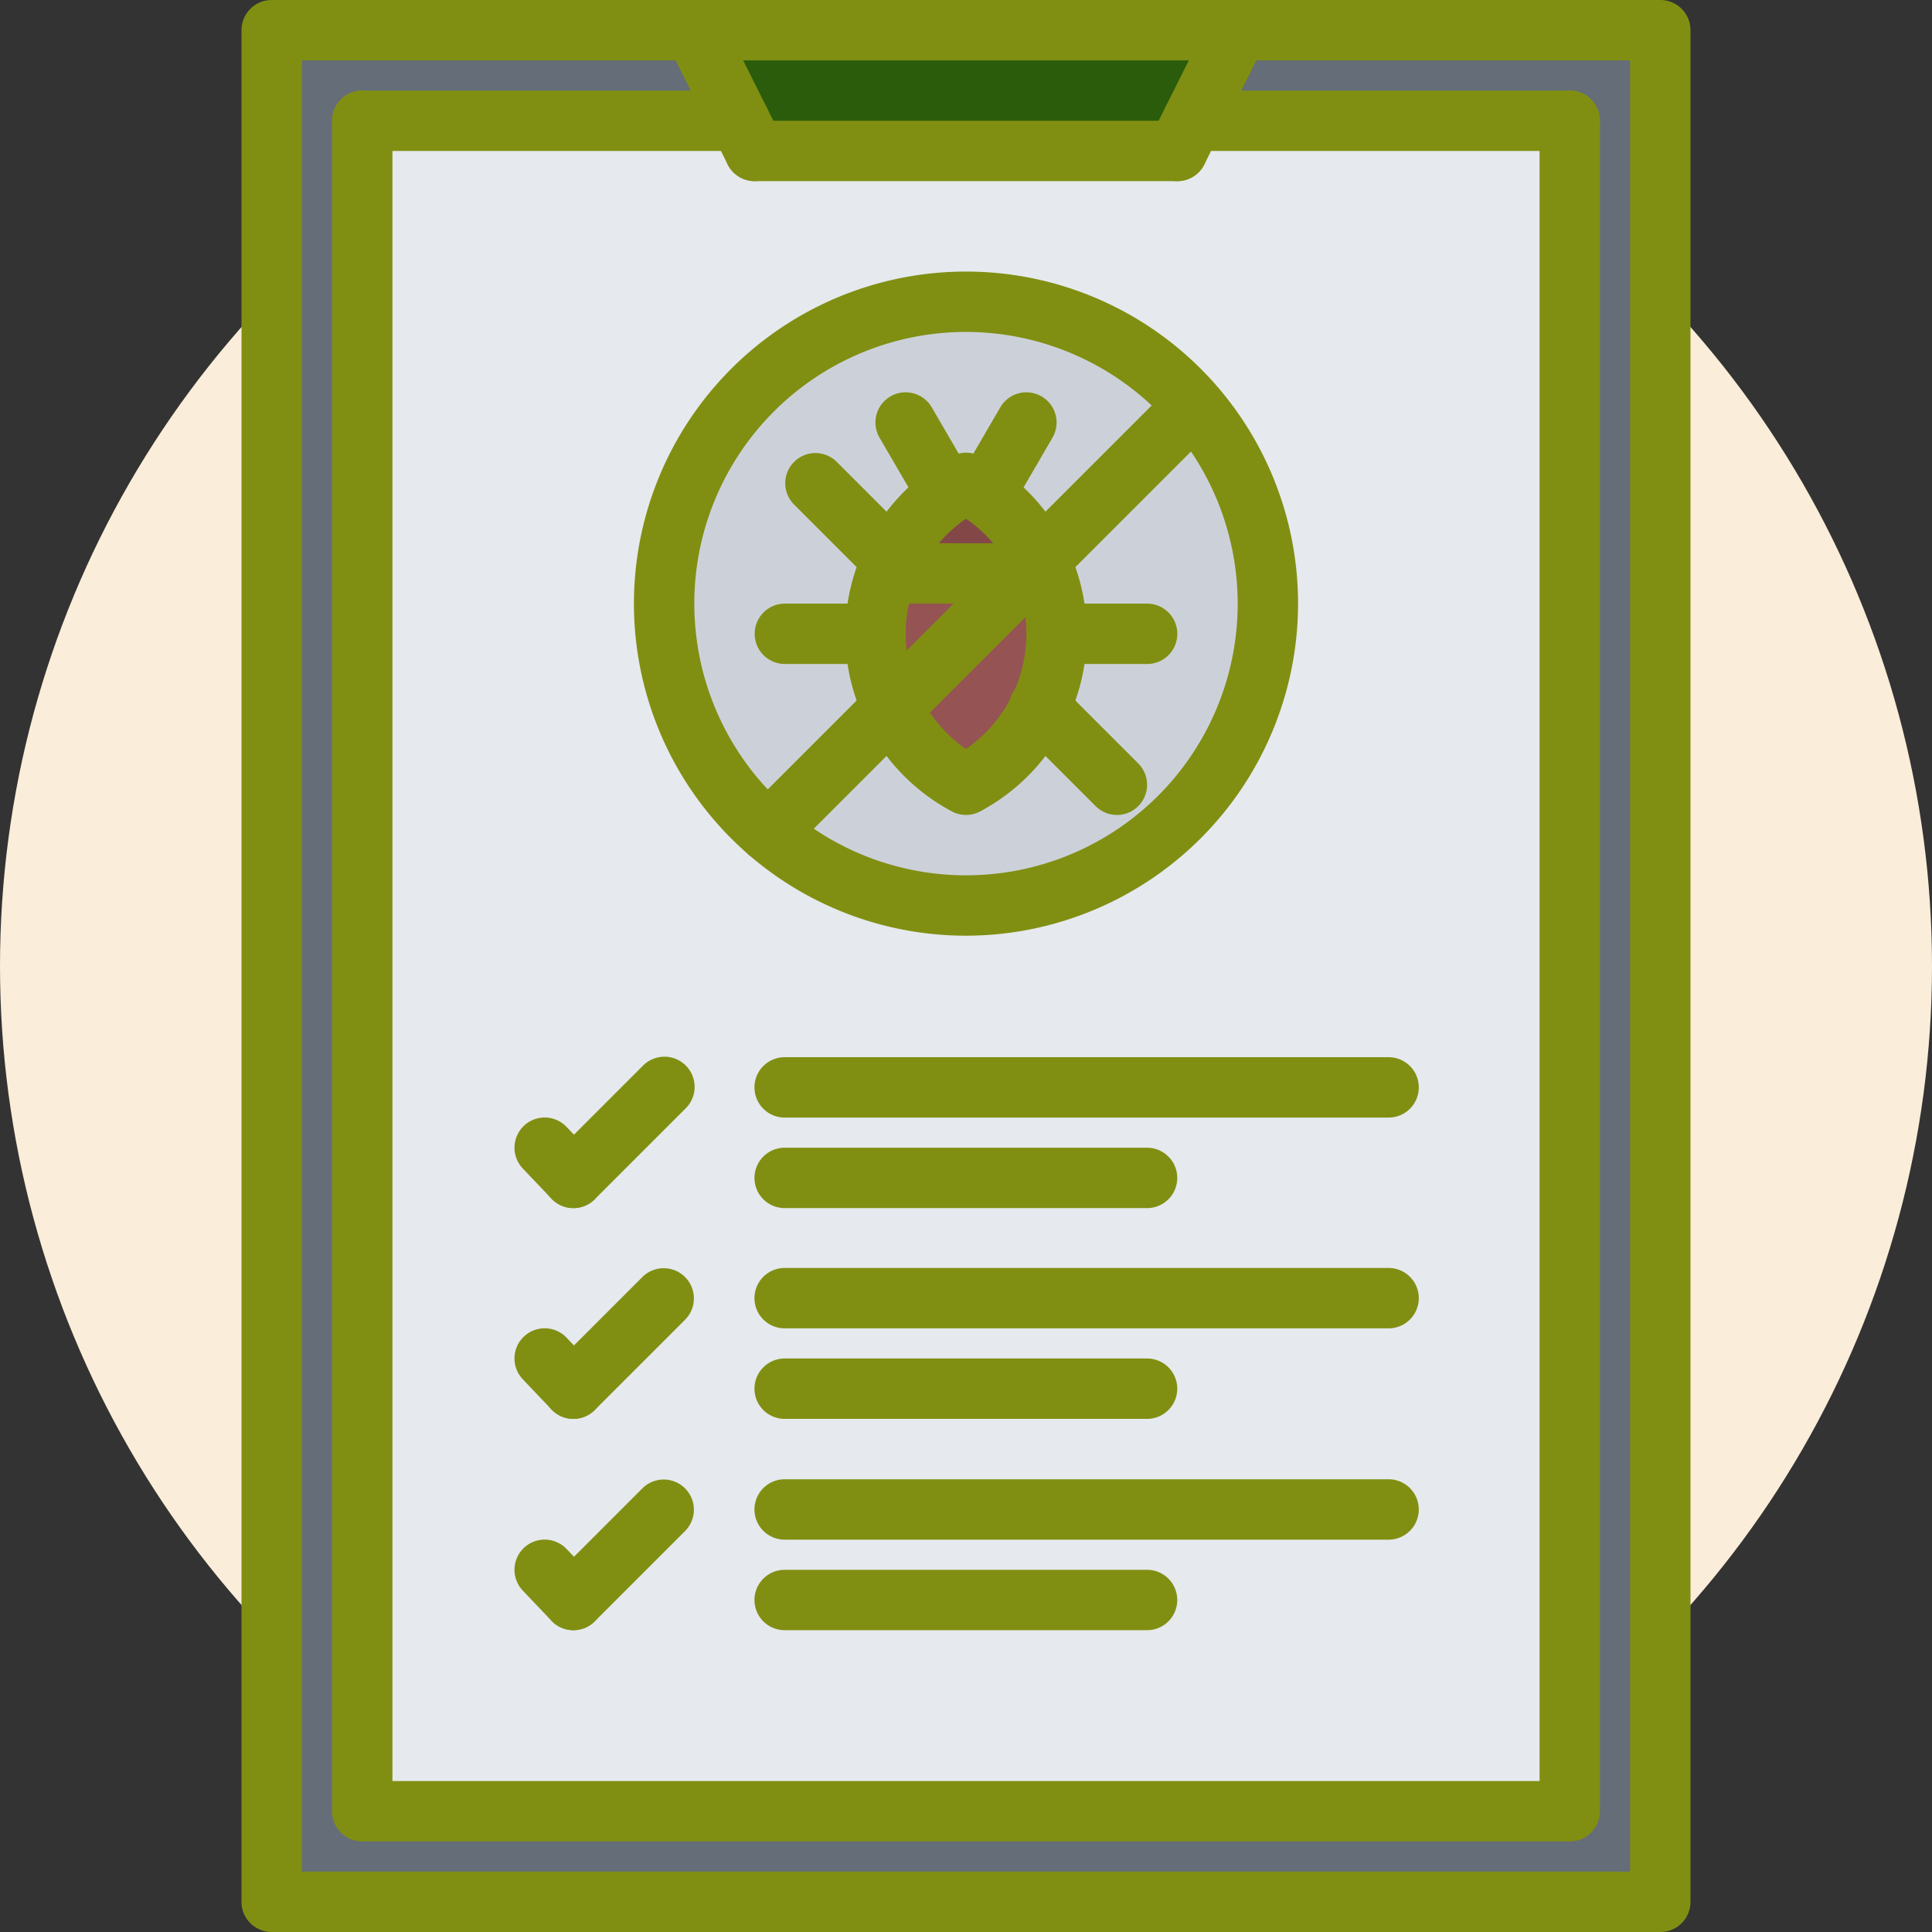 <svg id="icons" height="300" viewBox="0 0 64 64" width="300" xmlns="http://www.w3.org/2000/svg" version="1.1" xmlns:xlink="http://www.w3.org/1999/xlink" xmlns:svgjs="http://svgjs.dev/svgjs"><rect x="0" y="0" width="64" height="64" fill="#333333" stroke="none"/><circle r="32" cx="32" cy="32" shape="true" transform="matrix(1,0,0,1,0,0)" fill="#faedd9ff"/><g transform="matrix(1,0,0,1,0,0)"><g><path d="m41 1-1.5 3-.5 1h-14l-.5-1-1.5-3z" fill="#2a5c0bff" data-original-color="#ffce54ff" stroke="none"/><path d="m34.43 18.56a5.778 5.778 0 0 0 -1.82-2.17 6.324 6.324 0 0 0 -.61-.39 6.324 6.324 0 0 0 -.61.39 5.898 5.898 0 0 0 -1.83 2.17c-.07.14-.13.29-.19.44h5.26a3.486 3.486 0 0 0 -.2-.44z" fill="#844747ff" data-original-color="#844747ff" stroke="none"/><path d="m35 21a5.55 5.55 0 0 0 -.37-2 3.489 3.489 0 0 0 -.2-.44l5.12-5.12a9.998 9.998 0 0 1 -14.1 14.11l4.12-4.12a5.801 5.801 0 0 0 2.43 2.57 5.752 5.752 0 0 0 3-5z" fill="#ccd1d9ff" data-original-color="#ccd1d9ff" stroke="none"/><path d="m34.63 19h-5.26a5.55 5.55 0 0 0 -.37 2 5.398 5.398 0 0 0 .57 2.43 5.802 5.802 0 0 0 2.43 2.57 5.752 5.752 0 0 0 3-5 5.55 5.55 0 0 0 -.37-2z" fill="#965353ff" data-original-color="#965353ff" stroke="none"/><path d="m32 16a6.33 6.33 0 0 0 -.61.39 5.898 5.898 0 0 0 -1.83 2.17c-.07.14-.13.29-.19.44a5.55 5.55 0 0 0 -.37 2 5.398 5.398 0 0 0 .57 2.43l-4.12 4.12a9.998 9.998 0 1 1 14.1-14.11l-5.12 5.12a5.779 5.779 0 0 0 -1.82-2.17 6.33 6.33 0 0 0 -.61-.39z" fill="#ccd1d9ff" data-original-color="#ccd1d9ff" stroke="none"/><path d="m55 1v62h-46v-62h14l1.5 3h-12.5v56h40v-56h-12.5l1.5-3z" fill="#656d78ff" data-original-color="#656d78ff" stroke="none"/><path d="m25 5h14l.5-1h12.5v56h-40v-56h12.5zm17 15a9.995 9.995 0 1 0 -10 10 9.986 9.986 0 0 0 10-10z" fill="#e6e9edff" data-original-color="#e6e9edff" stroke="none"/></g><g><path d="m55 64h-46a.999.999 0 0 1 -1-1v-62a.999.999 0 0 1 1-1h46a.999.999 0 0 1 1 1v62a.999.999 0 0 1 -1 1zm-45-2h44v-60h-44z" fill="#808f12ff" data-original-color="#000000ff" stroke="none"/><path d="m52 61h-40a.999.999 0 0 1 -1-1v-56a1 1 0 0 1 2 0v55h38v-55a1 1 0 0 1 2 0v56a.999.999 0 0 1 -1 1z" fill="#808f12ff" data-original-color="#000000ff" stroke="none"/><g><path d="m25.001 6a1 1 0 0 1 -.896-.553l-2-4a1 1 0 1 1 1.789-.895l2 4a1.0 1 0 0 1 -.894 1.447z" fill="#808f12ff" data-original-color="#000000ff" stroke="none"/><path d="m38.999 6a1.0 1 0 0 1 -.894-1.447l2-4a1 1 0 0 1 1.789.895l-2 4a1 1 0 0 1 -.896.553z" fill="#808f12ff" data-original-color="#000000ff" stroke="none"/><path d="m39 6h-14a1 1 0 0 1 0-2h14a1 1 0 0 1 0 2z" fill="#808f12ff" data-original-color="#000000ff" stroke="none"/></g><path d="m52 5h-12.5a1 1 0 0 1 0-2h12.5a1 1 0 0 1 0 2z" fill="#808f12ff" data-original-color="#000000ff" stroke="none"/><path d="m24.5 5h-12.5a1 1 0 0 1 0-2h12.5a1 1 0 0 1 0 2z" fill="#808f12ff" data-original-color="#000000ff" stroke="none"/><g><g><path d="m18.995 47.002a.998.998 0 0 1 -.725-.311l-.951-1a1 1 0 1 1 1.449-1.379l.951 1a1 1 0 0 1 -.725 1.689z" fill="#808f12ff" data-original-color="#000000ff" stroke="none"/><path d="m18.995 47.002a1 1 0 0 1 -.707-1.707l3.003-3.003a1.0 1 0 0 1 1.414 1.414l-3.003 3.003a.997.997 0 0 1 -.707.293z" fill="#808f12ff" data-original-color="#000000ff" stroke="none"/></g><path d="m45.999 44.003h-20.006a1 1 0 1 1 0-2h20.006a1 1 0 0 1 0 2z" fill="#808f12ff" data-original-color="#000000ff" stroke="none"/><path d="m37.998 47.002h-12.005a1 1 0 1 1 0-2h12.005a1 1 0 0 1 0 2z" fill="#808f12ff" data-original-color="#000000ff" stroke="none"/><g><path d="m18.995 54.002a.998.998 0 0 1 -.725-.311l-.951-1a1 1 0 1 1 1.449-1.379l.951 1a1 1 0 0 1 -.725 1.689z" fill="#808f12ff" data-original-color="#000000ff" stroke="none"/><path d="m18.995 54.002a1 1 0 0 1 -.707-1.707l3.003-3.003a1.0 1 0 0 1 1.414 1.414l-3.003 3.003a.997.997 0 0 1 -.707.293z" fill="#808f12ff" data-original-color="#000000ff" stroke="none"/></g><path d="m45.999 51.003h-20.006a1 1 0 1 1 0-2h20.006a1 1 0 0 1 0 2z" fill="#808f12ff" data-original-color="#000000ff" stroke="none"/><path d="m37.998 54.002h-12.005a1 1 0 1 1 0-2h12.005a1 1 0 0 1 0 2z" fill="#808f12ff" data-original-color="#000000ff" stroke="none"/><g><path d="m18.995 40.02a.998.998 0 0 1 -.725-.311l-.951-1a1 1 0 1 1 1.449-1.379l.951 1a1 1 0 0 1 -.725 1.689z" fill="#808f12ff" data-original-color="#000000ff" stroke="none"/><path d="m18.995 40.02a1 1 0 0 1 -.707-1.707l3.003-3.003a1.0 1 0 1 1 1.414 1.414l-3.003 3.003a.997.997 0 0 1 -.707.293z" fill="#808f12ff" data-original-color="#000000ff" stroke="none"/></g><path d="m45.999 37.021h-20.006a1 1 0 0 1 0-2h20.006a1 1 0 0 1 0 2z" fill="#808f12ff" data-original-color="#000000ff" stroke="none"/><path d="m37.998 40.02h-12.005a1 1 0 0 1 0-2h12.005a1 1 0 1 1 0 2z" fill="#808f12ff" data-original-color="#000000ff" stroke="none"/></g><g><path d="m32 30.996a11 11 0 1 1 11-11 11.012 11.012 0 0 1 -11 11zm0-20a9 9 0 1 0 9 9 9.01 9.01 0 0 0 -9-9z" fill="#808f12ff" data-original-color="#000000ff" stroke="none"/><path d="m32 26.996a.994.994 0 0 1 -.487-.127 6.666 6.666 0 0 1 0-11.746.995.995 0 0 1 .975 0 6.666 6.666 0 0 1 0 11.746.994.994 0 0 1 -.487.127zm0-9.816a4.641 4.641 0 0 0 0 7.633 4.641 4.641 0 0 0 0-7.633z" fill="#808f12ff" data-original-color="#000000ff" stroke="none"/><path d="m34.63 19.996h-5.26a1 1 0 0 1 0-2h5.26a1 1 0 0 1 0 2z" fill="#808f12ff" data-original-color="#000000ff" stroke="none"/><path d="m32.608 17.386a1 1 0 0 1 -.863-1.503l1.391-2.39a1.0 1 0 0 1 1.729 1.006l-1.391 2.39a.998.998 0 0 1 -.865.497z" fill="#808f12ff" data-original-color="#000000ff" stroke="none"/><path d="m31.392 17.386a.998.998 0 0 1 -.865-.497l-1.391-2.39a1.0 1 0 0 1 1.729-1.006l1.391 2.39a1 1 0 0 1 -.863 1.503z" fill="#808f12ff" data-original-color="#000000ff" stroke="none"/><path d="m38 21.996h-3a1 1 0 0 1 0-2h3a1 1 0 0 1 0 2z" fill="#808f12ff" data-original-color="#000000ff" stroke="none"/><path d="m29 21.996h-3a1 1 0 0 1 0-2h3a1 1 0 0 1 0 2z" fill="#808f12ff" data-original-color="#000000ff" stroke="none"/><path d="m25.447 28.549a1 1 0 0 1 -.707-1.707l14.105-14.105a1.0 1 0 0 1 1.414 1.414l-14.105 14.105a.997.997 0 0 1 -.707.293z" fill="#808f12ff" data-original-color="#000000ff" stroke="none"/><path d="m37 26.996a.997.997 0 0 1 -.707-.293l-2.562-2.561a1.0 1 0 1 1 1.414-1.414l2.561 2.562a1 1 0 0 1 -.707 1.707z" fill="#808f12ff" data-original-color="#000000ff" stroke="none"/><path d="m29.561 19.557a.997.997 0 0 1 -.707-.293l-2.561-2.561a1.0 1 0 0 1 1.414-1.414l2.561 2.561a1 1 0 0 1 -.707 1.707z" fill="#808f12ff" data-original-color="#000000ff" stroke="none"/></g></g></g></svg>